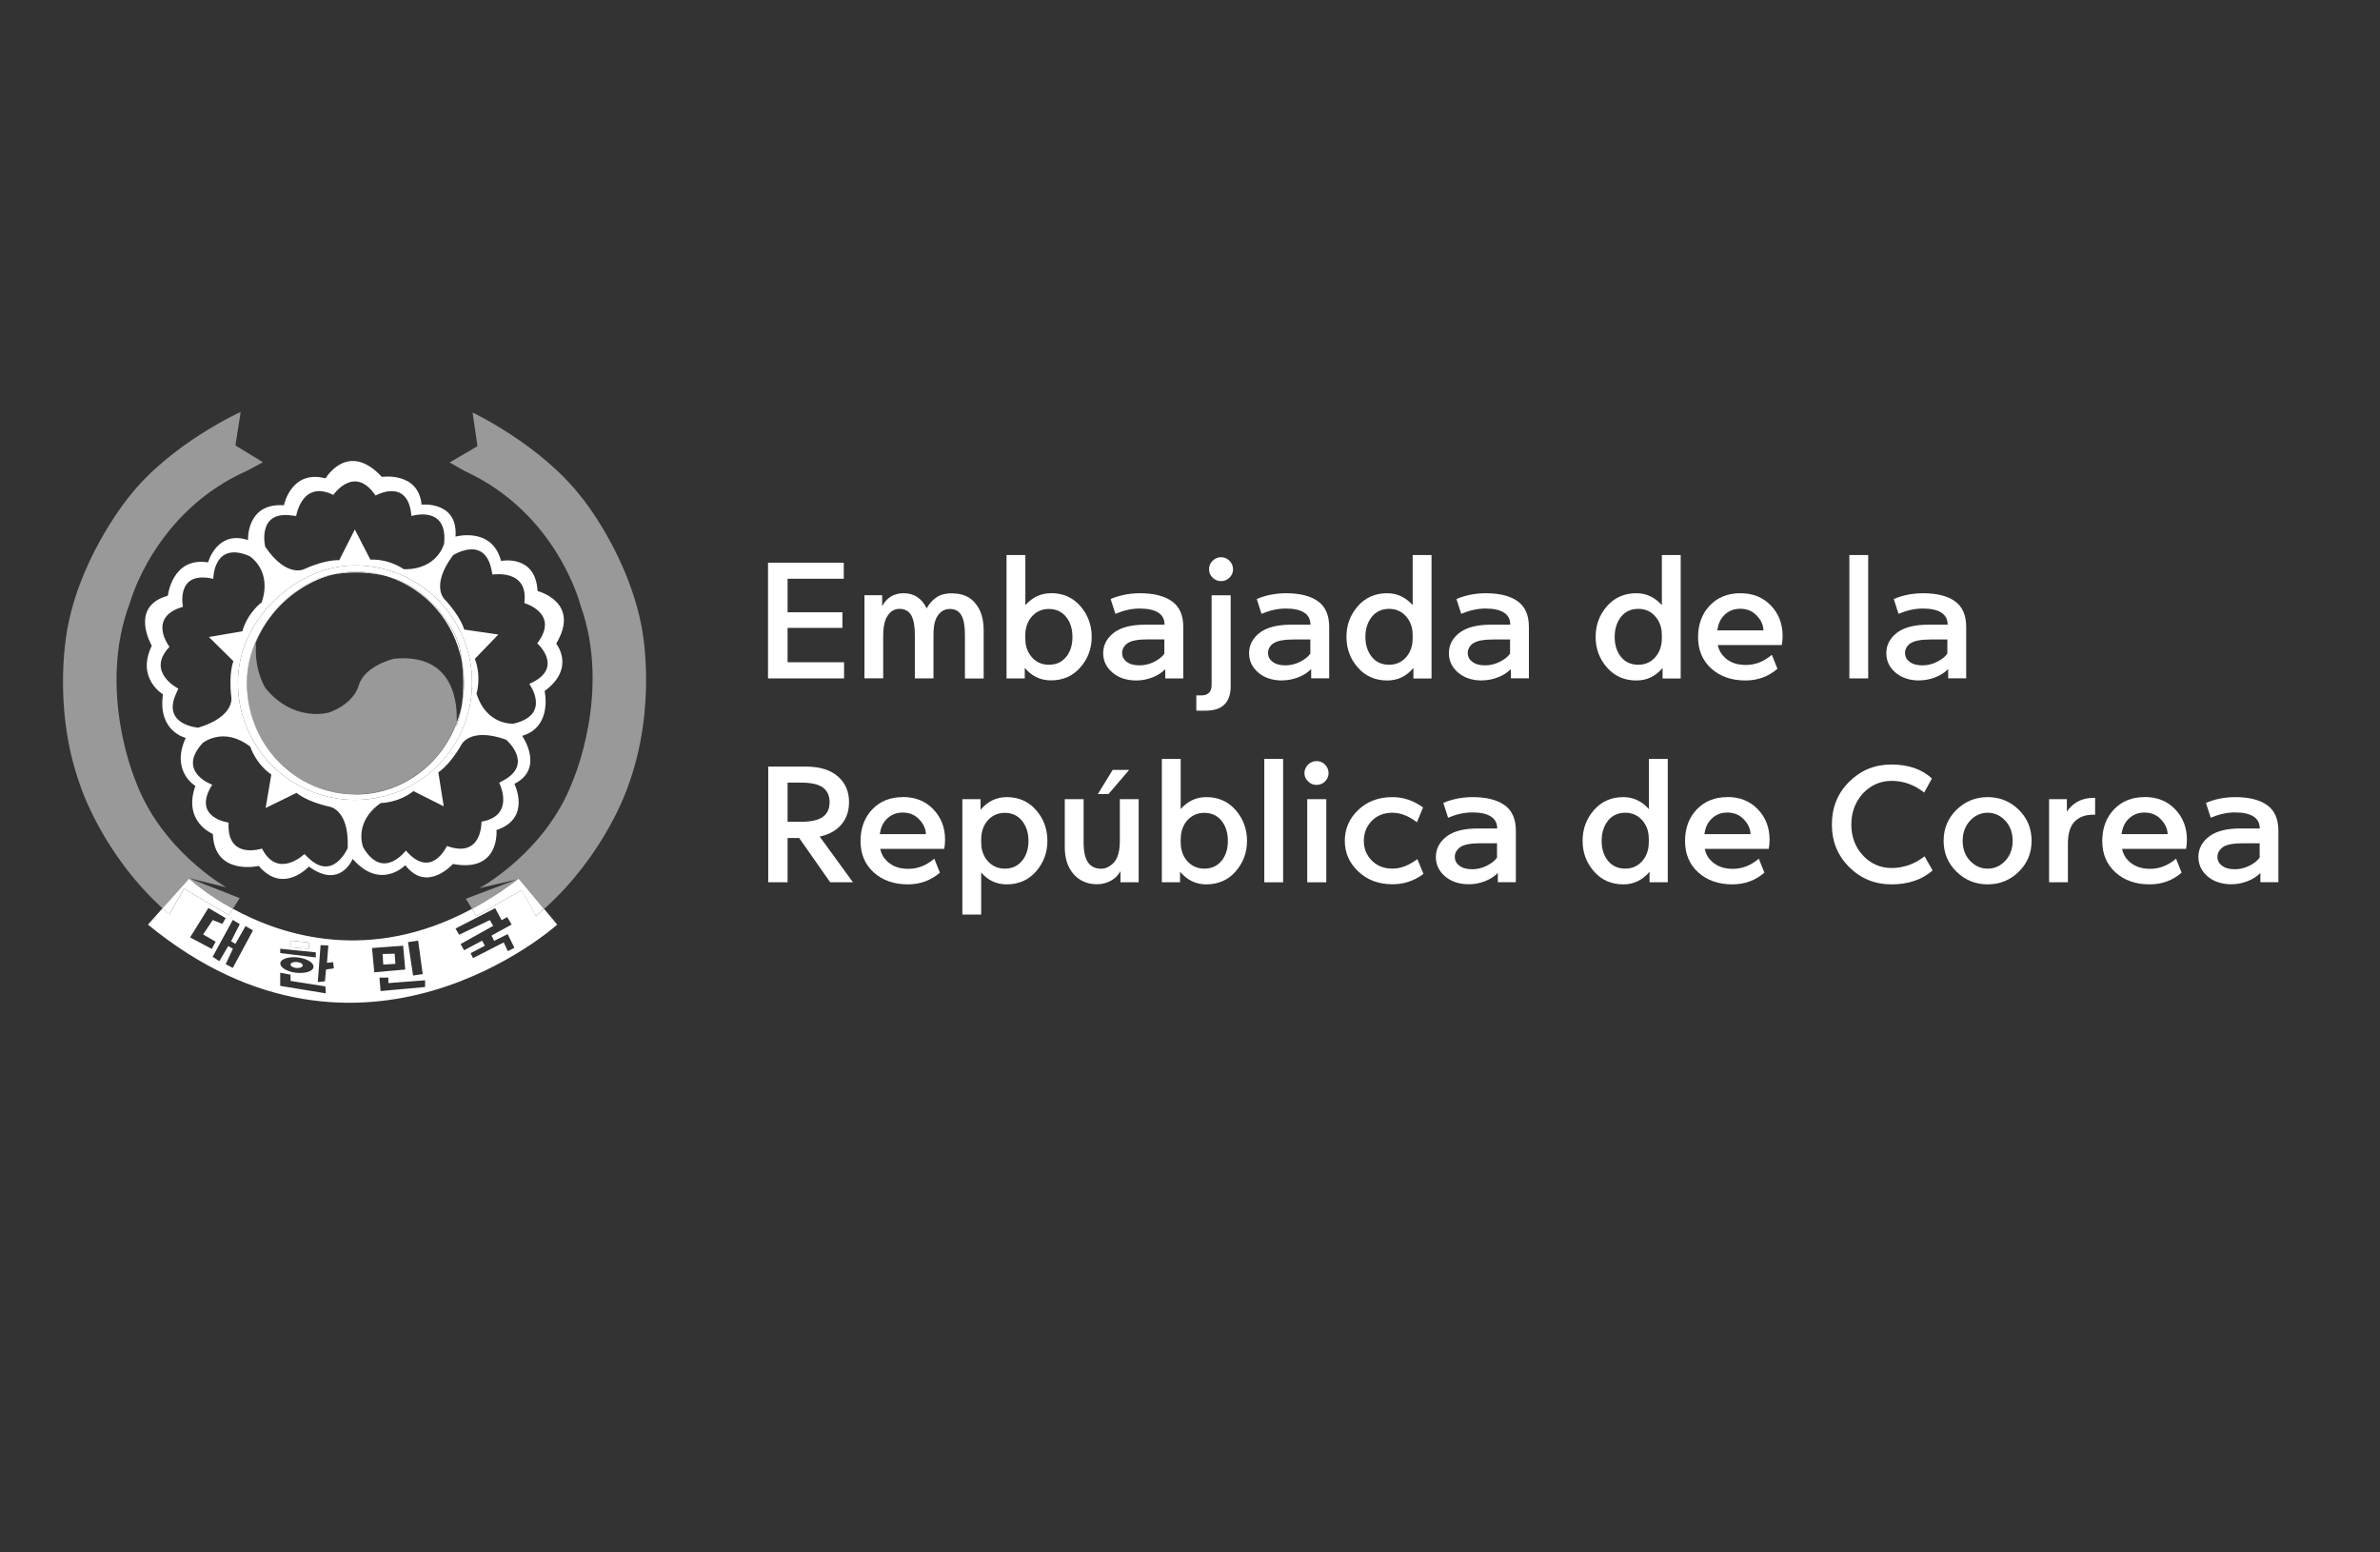 <?xml version="1.0" encoding="UTF-8"?><svg id="Capa_1" xmlns="http://www.w3.org/2000/svg" viewBox="0 0 230 150"><rect x="0" y="0" width="230" height="150" fill="#333333" stroke="none"/><defs><style>.cls-1{fill:none;}.cls-2,.cls-3{fill:#fff;}.cls-3{opacity:.5;}</style></defs><g><polygon class="cls-1" points="47.74 90.89 47.48 90.38 49.43 89.31 48.99 88.59 48.46 88.89 47.83 87.73 44 89.71 44.35 90.31 47.32 88.89 47.64 89.45 44.49 91.21 44.84 91.82 46.58 90.89 46.85 91.38 45.46 92.1 45.7 92.57 48.67 91.05 49.06 91.89 49.69 91.56 49.04 90.24 47.74 90.89"/><polygon class="cls-1" points="28.08 94.79 28.08 94.18 27.08 94 27.08 95.27 31.47 95.99 31.45 95.32 28.08 94.79"/><polygon class="cls-1" points="19.63 90.28 20.56 88.89 21.49 89.26 21.81 88.71 20.14 87.73 18.38 90.56 20.47 91.68 20.84 90.98 19.63 90.28"/><path class="cls-1" d="M27.09,93.06c-.05,.41,.63,.82,1.52,.93,.88,.11,1.64-.14,1.69-.55,.05-.41-.63-.82-1.51-.93-.88-.11-1.64,.14-1.69,.55Zm2.17,.23c-.01,.16-.29,.27-.62,.24-.32-.03-.58-.18-.56-.34,.01-.16,.29-.27,.61-.24,.33,.03,.58,.18,.57,.34Z"/><polygon class="cls-1" points="30.52 92.02 27.08 91.68 27.08 92.1 30.52 92.51 30.52 92.02"/><polygon class="cls-1" points="37.53 94.46 36.67 94.46 36.78 95.76 41.08 95.37 41.08 94.73 37.53 95 37.53 94.46"/><path class="cls-1" d="M38.96,91.38l-3.01,.22,.22,2.35,2.99-.27-.2-2.3Zm-1.92,1.83l-.07-1.02,1.17-.03,.08,.98-1.18,.08Z"/><polygon class="cls-1" points="40.85 94.11 40.41 90.89 39.43 91.03 39.92 94.25 40.85 94.11"/><polygon class="cls-1" points="31.58 93.02 31.72 91.35 30.97 91.31 30.7 94.89 31.39 94.82 31.51 93.66 32.24 93.56 32.19 92.96 31.58 93.02"/><polygon class="cls-1" points="22.76 91.21 22.35 90.96 23.19 89.31 22.51 88.89 20.56 92.46 21.21 92.88 22.07 91.42 22.51 91.68 21.81 93.16 22.51 93.53 24.46 89.91 23.74 89.5 22.76 91.21"/><path class="cls-3" d="M56.25,48.12c-3.9-5.11-10.58-8.26-10.58-8.26l.47,3.25-2.69,1.58,1.49,.84c8.91,4.08,11.14,12.9,11.14,12.9,3.06,8.45-.75,17.08-.75,17.08-2.6,6.87-9.01,10.31-9.01,10.31l3.62-.84-4.92,1.86,.6,.98c1.48-.79,2.98-1.76,4.52-2.94l2.45,2.94c5.89-5.27,8.03-11.66,8.03-11.66,2.98-7.89,1.4-15.51,1.4-15.51-1.3-7.05-5.76-12.53-5.76-12.53Z"/><path class="cls-3" d="M22.51,87.81l.65-1.03-4.89-1.93,3.61,.89s-6.36-3.54-8.84-10.45c0,0-3.67-8.69-.47-17.09,0,0,2.37-8.78,11.34-12.73l1.5-.81-2.66-1.62,.51-3.24s-6.73,3.05-10.71,8.1c0,0-4.54,5.41-5.96,12.44,0,0-1.7,7.59,1.15,15.52,0,0,2.06,6.52,7.97,11.91l2.58-2.88s1.54,1.45,4.23,2.92Z"/><path class="cls-2" d="M50.4,86l-4.37,2.51-.42-.69c-9.88,5.3-18.31,2.61-23.1-.01l-.4,.62-4.32-2.57-1.43,2.48c-.22-.19-.44-.38-.65-.58l-1.41,1.58c20.71,16.99,39.55,0,39.55,0l-1.26-1.51c-.26,.23-.52,.46-.79,.68l-1.39-2.51Zm-22.32,4.88l1.76,.19v.6l-1.76-.14v-.65Zm-1,.79l3.44,.35v.49l-3.44-.42v-.42Zm3.22,1.77c-.05,.41-.8,.65-1.69,.55-.89-.1-1.56-.52-1.52-.93,.05-.41,.81-.65,1.69-.55,.89,.11,1.57,.52,1.51,.93Zm-11.92-2.88l1.76-2.83,1.67,.98-.32,.56-.93-.37-.93,1.39,1.21,.7-.37,.7-2.09-1.11Zm4.13,2.97l-.7-.37,.7-1.49-.45-.26-.86,1.46-.65-.42,1.95-3.57,.67,.42-.84,1.65,.42,.25,.98-1.72,.72,.42-1.95,3.62Zm4.57,1.74v-1.28l1,.19v.6l3.37,.53,.03,.67-4.39-.72Zm4.43-1.61l-.11,1.16-.69,.07,.27-3.57,.75,.04-.13,1.67,.6-.06,.06,.6-.73,.1Zm8.9-2.77l.44,3.23-.93,.14-.49-3.23,.98-.14Zm-4.46,.71l3.01-.22,.2,2.3-2.99,.27-.22-2.35Zm5.13,3.77l-4.3,.39-.11-1.3h.86v.53l3.55-.27v.64Zm7.99-3.48l-.39-.83-2.97,1.52-.23-.48,1.38-.72-.27-.49-1.74,.93-.34-.6,3.15-1.76-.32-.56-2.97,1.42-.35-.6,3.83-1.97,.63,1.16,.53-.3,.44,.72-1.95,1.07,.26,.51,1.3-.65,.65,1.32-.62,.32Z"/><path class="cls-2" d="M45.61,87.82l.42,.69,4.37-2.51,1.39,2.51c.27-.22,.53-.45,.79-.68l-2.45-2.94c-1.53,1.18-3.04,2.14-4.52,2.94Z"/><path class="cls-2" d="M17.79,85.86l4.32,2.57,.4-.62c-2.69-1.47-4.23-2.92-4.23-2.92l-2.58,2.88c.21,.19,.43,.39,.65,.58l1.43-2.48Z"/><polygon class="cls-2" points="29.84 91.07 28.08 90.89 28.08 91.54 29.84 91.68 29.84 91.07"/><path class="cls-2" d="M28.08,93.19c-.02,.16,.24,.31,.56,.34,.33,.03,.6-.08,.62-.24,.01-.16-.24-.31-.57-.34-.32-.03-.6,.08-.61,.24Z"/><polygon class="cls-2" points="36.97 92.18 37.04 93.2 38.21 93.13 38.14 92.15 36.97 92.18"/><path class="cls-2" d="M23.95,52.17l-.49-.12c-2.6-.5-3.35,2.29-3.35,2.29-3.48-.56-3.89,3.22-3.89,3.22-3.78,1.05-1.55,4.83-1.55,4.83-1.54,3.16,1.08,4.7,1.08,4.7-.53,3.59,2.2,4.21,2.2,4.21-1.49,3.22,.93,4.64,.93,4.64-1.24,3.47,1.69,4.64,1.69,4.64,.14,4.09,4.44,3.09,4.44,3.09,2.35,2.79,4.84,.06,4.84,.06,3.05,2.23,4.23-.74,4.23-.74,2.69,3.09,5.09,.61,5.09,.61,2.09,2.72,4.6-.12,4.6-.12,4.58,.87,4.21-3.28,4.21-3.28,3.41-1.12,1.73-4.46,1.73-4.46,2.96-1.49,.75-4.64,.75-4.64,2.97-.87,2.17-4.33,2.17-4.33,3.04-2.23,1.12-4.58,1.12-4.58,2.41-4.02-1.8-5.08-1.8-5.08-.19-3.59-3.53-2.91-3.53-2.91-.87-3.34-4.4-2.35-4.4-2.35,.25-3.47-3.28-3.09-3.28-3.09-.31-3.22-3.84-2.68-3.84-2.68-3.28-3.54-5.44,.14-5.44,.14-3.34-.87-4.02,2.6-4.02,2.6-3.65-.25-3.47,3.34-3.47,3.34Zm-6.92,14.82l.21-.45s-3.19-1.6-.86-4.04c0,0-2.21-2.85,1.3-3.87,0,0-.75-3.55,2.93-2.7,0,0,.01-3.7,3.5-2.2,0,0,2.23,1.36,1.18,4.47,0,0-1.35,.97-1.87,2.8l-3.23,.55,2.37,2.34s-.49,1.14-.2,3.51c0,0,.32,1.85-3.2,2.91,0,0-3.56-.25-2.13-3.31Zm16.57,14.96s-1.42,3.27-3.82,.92l-.36-.35s-2.57,2.48-4.1-.53c0,0-3.42,1.15-3.23-2.51,0,0-3.6-.46-1.58-3.66,0,0-3.49-1.23-.92-4.03,0,0,2.02-1.65,4.6,.36,0,0,.47,1.59,2.03,2.69l-.55,3.23,2.99-1.46s.92,.84,3.25,1.35c0,0,1.85,.31,1.69,3.98Zm.71-4.66c-6.25,0-11.32-5.07-11.32-11.33s5.79-11.33,11.32-11.33c6.25,0,11.31,5.07,11.31,11.33s-5.07,11.33-11.31,11.33Zm14.37-1.9l-.44,.24s1.62,3.18-1.71,3.76c0,0,.1,3.6-3.34,2.35,0,0-1.5,3.31-3.97,.44,0,0-2.2,2.98-4.12-.3,0,0-.99-2.42,1.7-4.29,0,0,1.66,.01,3.16-1.15l2.92,1.47-.52-3.29s1.07-.63,2.25-2.7c0,0,.84-1.68,4.3-.45,0,0,2.71,2.31-.24,3.93Zm-4.87-21.76s3.01-1.91,3.68,1.4l.1,.49s3.52-.6,3.08,2.75c0,0,3.47,.98,1.25,3.89,0,0,2.71,2.41-.77,3.92,0,0,2.19,2.98-1.51,3.84,0,0-2.6,.23-3.59-2.9,0,0,.51-1.58-.16-3.36l2.27-2.35-3.3-.48s-.29-1.21-1.92-2.95c0,0-1.35-1.3,.85-4.24Zm-15.68-3.83l.49,.06s.56-3.53,3.59-2.04c0,0,2.04-2.97,4.08,.06,0,0,3.16-1.79,3.47,1.98,0,0,3.53-1.11,3.16,2.66,0,0-.62,2.54-3.9,2.48,0,0-1.33-.99-3.23-.93l-1.5-2.91-1.51,2.97s-1.24-.12-3.4,.87c0,0-1.67,.87-3.75-2.17,0,0-.83-3.47,2.51-3.03Z"/><path class="cls-2" d="M45.62,65.96c0-6.26-5.07-11.33-11.31-11.33-5.53,0-11.32,5.07-11.32,11.33s5.07,11.33,11.32,11.33,11.31-5.07,11.31-11.33Zm-11.27,10.8c-5.79,0-10.49-4.82-10.49-10.77,0-2.38,.88-4.58,2.25-6.36,1.07-1.48,2.82-3.21,5.5-4,0,0,.24-.06,.65-.13,.7-.17,1.4-.27,2.1-.27,.99,0,1.94,.15,2.85,.41,.04,0,.08,.02,.12,.03,.07,.02,.14,.04,.2,.06,1.26,.35,2.55,.97,3.7,2.04,0,0,2.27,1.87,3.13,4.57,0,0,.17,.63,.29,1.62,.12,.66,.19,1.34,.19,2.03,0,.76-.08,1.49-.22,2.21-.11,.67-.27,1.36-.51,2.03,0,0,.02-.15,.03-.39-1.51,4.05-5.31,6.93-9.79,6.93Z"/><path class="cls-2" d="M37.32,55.67c.07,.02,.14,.04,.2,.06-.07-.02-.14-.04-.2-.06Z"/><path class="cls-2" d="M44.61,68.2c.14-.71,.22-1.45,.22-2.21,0-.7-.07-1.37-.19-2.03,.14,1.1,.22,2.63-.03,4.24Z"/><path class="cls-3" d="M37.99,63.68s-2.75,.63-3.33,2.57c0,0-.37,1.69-2.88,2.6,0,0-3.4,1-6.14-2.38,0,0-1.02-1.58-.91-4.02l-.02-.3s.41-1.16,1.39-2.53c-1.37,1.78-2.25,3.98-2.25,6.36,0,5.95,4.7,10.77,10.49,10.77,4.47,0,8.28-2.88,9.79-6.93,.08-1.5-.04-6.81-6.14-6.16Z"/><path class="cls-2" d="M37.2,55.64c-.91-.26-1.86-.41-2.85-.41-.7,0-1.4,.1-2.1,.27,.96-.17,2.88-.37,4.95,.14Z"/><path class="cls-2" d="M37.2,55.64s.08,.02,.12,.03c-.04-.01-.08-.02-.12-.03Z"/><path class="cls-2" d="M44.64,63.96c-.12-.99-.29-1.62-.29-1.62-.86-2.71-3.13-4.57-3.13-4.57-1.15-1.07-2.44-1.69-3.7-2.04,3.63,1.18,6.39,4.33,7.12,8.23Z"/><path class="cls-2" d="M44.1,70.23c.24-.67,.4-1.35,.51-2.03-.11,.56-.28,1.11-.48,1.64-.01,.24-.03,.39-.03,.39Z"/><path class="cls-2" d="M32.25,55.49c-.41,.07-.65,.13-.65,.13-2.68,.79-4.43,2.52-5.5,4,1.58-2.06,3.81-3.55,6.15-4.13Z"/></g><g><path class="cls-1" d="M97.11,78.53c-.64,0-1.17,.22-1.59,.67-.38,.4-.61,.91-.67,1.51-.03,.34-.03,.68,0,1.03,.07,.6,.29,1.11,.67,1.51,.43,.45,.96,.67,1.59,.67,.7,0,1.26-.26,1.67-.76,.41-.51,.62-1.15,.62-1.93s-.21-1.42-.62-1.94c-.41-.51-.96-.77-1.67-.77Z"/><path class="cls-1" d="M87.24,78.51c-.66,0-1.2,.24-1.62,.71-.32,.35-.52,.81-.59,1.38h4.47c-.02-.53-.24-1-.66-1.44-.42-.43-.95-.65-1.59-.65Z"/><path class="cls-1" d="M80.17,77.51c0-.62-.21-1.09-.64-1.41-.43-.32-1.12-.48-2.09-.48h-1.33v3.78h1.33c.96,0,1.66-.16,2.09-.48,.43-.32,.64-.79,.64-1.41Z"/><path class="cls-1" d="M116.38,78.53c-.64,0-1.17,.22-1.59,.67-.38,.4-.61,.91-.67,1.51-.03,.34-.03,.68,0,1.03,.07,.6,.29,1.11,.67,1.51,.43,.45,.96,.67,1.59,.67,.7,0,1.26-.26,1.67-.76,.41-.51,.61-1.15,.61-1.93s-.2-1.42-.61-1.94c-.41-.51-.97-.77-1.67-.77Z"/><path class="cls-1" d="M134.24,58.83c-.7,0-1.26,.26-1.67,.77-.41,.51-.62,1.16-.62,1.94s.21,1.42,.62,1.93c.41,.51,.97,.76,1.67,.76,.63,0,1.17-.22,1.59-.67,.38-.41,.61-.91,.67-1.51,.03-.35,.03-.69,0-1.03-.07-.6-.29-1.11-.67-1.51-.43-.45-.96-.67-1.59-.67Z"/><path class="cls-1" d="M157.06,78.53c-.7,0-1.26,.26-1.67,.77-.41,.51-.61,1.16-.61,1.94s.21,1.42,.61,1.93c.41,.51,.97,.76,1.67,.76,.63,0,1.17-.23,1.59-.67,.38-.4,.61-.91,.67-1.51,.03-.35,.03-.69,0-1.03-.07-.6-.29-1.11-.67-1.51-.43-.45-.96-.67-1.59-.67Z"/><path class="cls-1" d="M141.14,81.85c-.36,.26-.54,.58-.54,.95,0,.35,.15,.64,.45,.86,.3,.22,.71,.34,1.24,.34,.47,0,.94-.11,1.4-.34,.46-.23,.79-.5,1-.8v-1.36h-1.62c-.92,0-1.56,.12-1.92,.36Z"/><path class="cls-1" d="M108.99,62.15c-.36,.26-.54,.58-.54,.95,0,.35,.15,.64,.45,.86,.3,.22,.71,.34,1.24,.34,.47,0,.94-.11,1.4-.34,.46-.23,.79-.5,1-.8v-1.36h-1.62c-.92,0-1.56,.12-1.92,.36Z"/><path class="cls-1" d="M101.37,58.83c-.64,0-1.17,.22-1.59,.67-.38,.41-.61,.91-.67,1.51-.03,.34-.03,.68,0,1.03,.07,.6,.29,1.11,.67,1.51,.43,.45,.96,.67,1.59,.67,.7,0,1.26-.25,1.67-.76,.41-.51,.61-1.15,.61-1.93s-.2-1.42-.61-1.94c-.41-.51-.96-.77-1.67-.77Z"/><path class="cls-1" d="M184.56,63.96c.3,.22,.71,.34,1.24,.34,.47,0,.94-.11,1.4-.34,.46-.23,.79-.5,1-.8v-1.36h-1.62c-.92,0-1.56,.12-1.92,.36-.36,.26-.54,.58-.54,.95,0,.35,.15,.64,.45,.86Z"/><path class="cls-1" d="M192.08,78.53c-.66,0-1.22,.26-1.7,.77-.48,.51-.71,1.16-.71,1.94s.24,1.42,.71,1.93c.48,.51,1.04,.76,1.7,.76s1.24-.26,1.71-.76c.47-.51,.71-1.15,.71-1.93s-.24-1.42-.71-1.94c-.47-.51-1.04-.77-1.71-.77Z"/><path class="cls-1" d="M168.18,58.81c-.66,0-1.2,.24-1.62,.7-.32,.35-.52,.81-.59,1.38h4.47c-.02-.52-.24-1-.66-1.44-.42-.43-.95-.65-1.59-.65Z"/><path class="cls-1" d="M142.3,63.96c.3,.22,.71,.34,1.24,.34,.47,0,.94-.11,1.4-.34,.46-.23,.79-.5,1-.8v-1.36h-1.62c-.92,0-1.56,.12-1.92,.36-.36,.26-.54,.58-.54,.95,0,.35,.15,.64,.45,.86Z"/><path class="cls-1" d="M214.83,81.85c-.36,.26-.54,.58-.54,.95,0,.35,.15,.64,.45,.86,.3,.22,.71,.34,1.24,.34,.47,0,.94-.11,1.4-.34,.46-.23,.79-.5,1-.8v-1.36h-1.62c-.92,0-1.56,.12-1.92,.36Z"/><path class="cls-1" d="M207.24,78.51c-.66,0-1.2,.24-1.62,.71-.32,.35-.52,.81-.59,1.38h4.47c-.02-.53-.24-1-.66-1.44-.41-.43-.94-.65-1.59-.65Z"/><path class="cls-1" d="M158.32,58.83c-.7,0-1.26,.26-1.67,.77-.41,.51-.61,1.16-.61,1.94s.21,1.42,.61,1.93c.41,.51,.97,.76,1.67,.76,.64,0,1.17-.22,1.59-.67,.38-.41,.61-.91,.67-1.51,.03-.35,.03-.69,0-1.03-.07-.6-.29-1.11-.67-1.51-.43-.45-.96-.67-1.59-.67Z"/><path class="cls-1" d="M123,63.96c.3,.22,.71,.34,1.24,.34,.47,0,.94-.11,1.4-.34,.46-.23,.79-.5,1-.8v-1.36h-1.62c-.92,0-1.56,.12-1.92,.36-.36,.26-.54,.58-.54,.95,0,.35,.15,.64,.45,.86Z"/><path class="cls-1" d="M166.93,78.51c-.66,0-1.2,.24-1.62,.71-.32,.35-.52,.81-.59,1.38h4.47c-.02-.53-.24-1-.66-1.44-.42-.43-.95-.65-1.59-.65Z"/><polygon class="cls-2" points="81.57 63.99 76.11 63.99 76.11 60.67 81.41 60.67 81.41 59.16 76.11 59.16 76.11 55.92 81.54 55.92 81.54 54.37 74.22 54.37 74.22 65.55 81.57 65.55 81.57 63.99"/><path class="cls-2" d="M92.08,57.32c-.64,0-1.15,.12-1.54,.37-.39,.25-.72,.61-.99,1.09-.47-.97-1.21-1.46-2.22-1.46-.94,0-1.64,.42-2.08,1.26v-1.07h-1.71v8.03h1.81v-4.1c0-.66,.08-1.18,.23-1.58,.15-.34,.34-.6,.56-.77,.22-.17,.48-.26,.79-.26,.51,0,.89,.21,1.13,.62,.23,.41,.35,1.04,.35,1.9v4.2h1.8v-4.2c0-.63,.07-1.13,.21-1.48,.14-.34,.33-.6,.56-.77,.23-.17,.5-.26,.8-.26,.53,0,.9,.21,1.13,.62,.23,.41,.34,1.04,.34,1.9v4.2h1.81v-4.66c0-1.08-.26-1.95-.79-2.59-.52-.65-1.26-.97-2.2-.97Z"/><path class="cls-2" d="M101.55,57.32c-.95,0-1.77,.38-2.46,1.15v-4.84h-1.82v11.92h1.76v-1.02c.68,.81,1.52,1.21,2.53,1.21,1.17,0,2.12-.42,2.85-1.26,.73-.84,1.09-1.82,1.09-2.95s-.37-2.13-1.09-2.96c-.73-.84-1.68-1.26-2.85-1.26Zm1.48,6.15c-.41,.51-.96,.76-1.67,.76-.64,0-1.17-.22-1.59-.67-.38-.41-.61-.91-.67-1.51-.03-.35-.03-.69,0-1.03,.07-.6,.29-1.11,.67-1.51,.43-.45,.96-.67,1.59-.67,.7,0,1.26,.26,1.67,.77,.41,.51,.61,1.16,.61,1.94s-.2,1.42-.61,1.93Z"/><path class="cls-2" d="M113.25,58.1c-.72-.52-1.76-.78-3.1-.78h-.03c-1.02,.01-1.95,.2-2.79,.56l.46,1.43c.82-.34,1.59-.51,2.32-.51h.05c.77,0,1.35,.13,1.77,.39,.41,.26,.61,.65,.61,1.17h-1.9c-1.26,0-2.23,.24-2.91,.71-.74,.54-1.12,1.22-1.12,2.04,0,.75,.3,1.37,.9,1.88,.6,.51,1.37,.76,2.32,.76,.51,0,1.02-.1,1.52-.29,.5-.19,.92-.46,1.26-.8v.89h1.74v-4.97c0-1.13-.36-1.95-1.08-2.47Zm-.72,5.05c-.21,.31-.54,.57-1,.8-.46,.23-.93,.34-1.4,.34-.53,0-.94-.11-1.24-.34-.3-.22-.45-.51-.45-.86,0-.37,.18-.69,.54-.95,.36-.24,1-.36,1.92-.36h1.62v1.36Z"/><path class="cls-2" d="M118.29,68.11c.43-.42,.64-1,.64-1.76v-8.83h-1.84v8.65c0,.33-.08,.57-.23,.74-.17,.19-.42,.28-.72,.28h-.53v1.48h.82c.86,0,1.48-.19,1.85-.56Z"/><path class="cls-2" d="M118,56.15c.32,0,.59-.11,.82-.34,.23-.23,.34-.5,.34-.8s-.11-.59-.34-.82c-.23-.23-.5-.35-.82-.35s-.59,.12-.82,.35c-.23,.23-.34,.5-.34,.82s.11,.57,.34,.8c.23,.23,.5,.34,.82,.34Z"/><path class="cls-2" d="M123.93,65.74c.51,0,1.02-.1,1.52-.29,.5-.19,.92-.46,1.26-.8v.89h1.74v-4.97c0-1.13-.36-1.95-1.08-2.47-.72-.52-1.76-.78-3.1-.78h-.03c-1.02,.01-1.95,.2-2.79,.56l.46,1.43c.82-.34,1.59-.51,2.31-.51h.05c.77,0,1.35,.13,1.76,.39,.41,.26,.61,.65,.61,1.17h-1.9c-1.26,0-2.23,.24-2.91,.71-.75,.54-1.12,1.22-1.12,2.04,0,.75,.3,1.37,.89,1.88,.6,.51,1.37,.76,2.32,.76Zm-.84-3.59c.36-.24,1-.36,1.92-.36h1.62v1.36c-.21,.31-.54,.57-1,.8-.46,.23-.93,.34-1.4,.34-.53,0-.94-.11-1.24-.34-.3-.22-.45-.51-.45-.86,0-.37,.18-.69,.54-.95Z"/><path class="cls-2" d="M138.34,65.55v-11.92h-1.82v4.84c-.69-.77-1.51-1.15-2.46-1.15-1.17,0-2.12,.42-2.85,1.26-.73,.84-1.09,1.82-1.09,2.96s.36,2.11,1.09,2.95c.73,.84,1.68,1.26,2.85,1.26,1.01,0,1.85-.4,2.53-1.21v1.02h1.76Zm-1.84-3.5c-.07,.6-.29,1.11-.67,1.51-.43,.45-.96,.67-1.59,.67-.7,0-1.26-.25-1.67-.76-.41-.51-.62-1.15-.62-1.93s.21-1.42,.62-1.94c.41-.51,.97-.77,1.67-.77,.63,0,1.17,.22,1.59,.67,.38,.41,.61,.91,.67,1.51,.03,.34,.03,.68,0,1.03Z"/><path class="cls-2" d="M143.23,65.74c.51,0,1.02-.1,1.52-.29,.5-.19,.92-.46,1.26-.8v.89h1.74v-4.97c0-1.13-.36-1.95-1.08-2.47-.72-.52-1.76-.78-3.1-.78h-.03c-1.02,.01-1.95,.2-2.79,.56l.46,1.43c.82-.34,1.59-.51,2.31-.51h.05c.77,0,1.36,.13,1.77,.39,.41,.26,.61,.65,.61,1.17h-1.9c-1.26,0-2.23,.24-2.91,.71-.75,.54-1.12,1.22-1.12,2.04,0,.75,.3,1.37,.89,1.88,.6,.51,1.37,.76,2.32,.76Zm-.84-3.59c.36-.24,1-.36,1.92-.36h1.62v1.36c-.21,.31-.54,.57-1,.8-.46,.23-.93,.34-1.4,.34-.53,0-.94-.11-1.24-.34-.3-.22-.45-.51-.45-.86,0-.37,.18-.69,.54-.95Z"/><path class="cls-2" d="M162.42,65.55v-11.92h-1.82v4.84c-.69-.77-1.51-1.15-2.46-1.15-1.17,0-2.12,.42-2.85,1.26-.73,.84-1.09,1.82-1.09,2.96s.36,2.11,1.09,2.95c.73,.84,1.68,1.26,2.85,1.26,1.01,0,1.85-.4,2.53-1.21v1.02h1.76Zm-1.84-3.5c-.07,.6-.29,1.11-.67,1.51-.43,.45-.96,.67-1.59,.67-.7,0-1.26-.25-1.67-.76-.41-.51-.61-1.15-.61-1.93s.21-1.42,.61-1.94c.41-.51,.97-.77,1.67-.77,.64,0,1.17,.22,1.59,.67,.38,.41,.61,.91,.67,1.51,.03,.34,.03,.68,0,1.03Z"/><path class="cls-2" d="M168.18,57.32c-1.21,0-2.2,.4-2.95,1.19-.75,.79-1.13,1.81-1.13,3.05s.42,2.26,1.27,3.03c.85,.77,1.95,1.16,3.31,1.16,1.19,0,2.22-.38,3.09-1.13l-.54-1.35c-.78,.66-1.61,.98-2.5,.98s-1.52-.23-2.04-.71c-.35-.32-.58-.72-.69-1.21h6.19c.05-.27,.08-.57,.08-.89,0-1.17-.38-2.15-1.14-2.94-.76-.79-1.74-1.18-2.95-1.18Zm-2.22,3.58c.08-.57,.27-1.03,.59-1.38,.43-.47,.97-.7,1.62-.7s1.18,.22,1.59,.65c.42,.43,.64,.91,.66,1.44h-4.47Z"/><rect class="cls-2" x="178.72" y="53.63" width="1.82" height="11.92"/><path class="cls-2" d="M185.49,65.74c.51,0,1.02-.1,1.52-.29,.5-.19,.92-.46,1.26-.8v.89h1.74v-4.97c0-1.13-.36-1.95-1.08-2.47-.72-.52-1.76-.78-3.1-.78h-.03c-1.02,.01-1.95,.2-2.79,.56l.46,1.43c.82-.34,1.59-.51,2.32-.51h.05c.77,0,1.36,.13,1.76,.39,.41,.26,.62,.65,.62,1.17h-1.9c-1.26,0-2.23,.24-2.91,.71-.74,.54-1.12,1.22-1.12,2.04,0,.75,.3,1.37,.89,1.88,.6,.51,1.37,.76,2.32,.76Zm-.84-3.59c.36-.24,1-.36,1.92-.36h1.62v1.36c-.21,.31-.54,.57-1,.8-.46,.23-.92,.34-1.4,.34-.53,0-.94-.11-1.24-.34-.3-.22-.45-.51-.45-.86,0-.37,.18-.69,.54-.95Z"/><path class="cls-2" d="M80.97,80.01c.72-.62,1.08-1.46,1.08-2.5s-.36-1.87-1.09-2.5c-.73-.63-1.76-.94-3.11-.94h-3.61v11.18h1.87v-4.28h1.12l3,4.28h2.2l-3.22-4.42c.7-.14,1.29-.42,1.76-.82Zm-4.86-.61v-3.78h1.33c.96,0,1.66,.16,2.09,.48,.43,.32,.64,.79,.64,1.41s-.21,1.1-.64,1.41c-.43,.32-1.12,.48-2.09,.48h-1.33Z"/><path class="cls-2" d="M87.24,77.02c-1.21,0-2.2,.4-2.95,1.19-.75,.79-1.13,1.81-1.13,3.05s.42,2.26,1.27,3.03c.85,.77,1.95,1.16,3.31,1.16,1.19,0,2.22-.38,3.09-1.13l-.54-1.35c-.78,.66-1.61,.98-2.5,.98s-1.52-.24-2.04-.71c-.35-.32-.58-.72-.69-1.22h6.19c.05-.27,.08-.57,.08-.89,0-1.17-.38-2.15-1.14-2.94-.76-.79-1.74-1.18-2.95-1.18Zm-2.22,3.58c.08-.57,.27-1.03,.59-1.38,.43-.47,.97-.71,1.62-.71s1.18,.22,1.59,.65c.42,.43,.64,.91,.66,1.44h-4.47Z"/><path class="cls-2" d="M97.29,77.02c-1,0-1.84,.41-2.53,1.22v-1.02h-1.76v11.15h1.82v-4.07c.66,.77,1.48,1.15,2.46,1.15,1.17,0,2.12-.42,2.85-1.26,.73-.84,1.09-1.82,1.09-2.95s-.36-2.13-1.09-2.96c-.73-.84-1.68-1.26-2.85-1.26Zm1.48,6.15c-.41,.51-.96,.76-1.67,.76-.64,0-1.17-.23-1.59-.67-.38-.4-.61-.91-.67-1.51-.03-.35-.03-.69,0-1.03,.07-.6,.29-1.11,.67-1.51,.43-.45,.96-.67,1.59-.67,.7,0,1.26,.26,1.67,.77,.41,.51,.62,1.16,.62,1.94s-.21,1.42-.62,1.93Z"/><path class="cls-2" d="M108.22,81.26c0,.66-.09,1.18-.26,1.58-.15,.34-.37,.61-.66,.8-.28,.2-.57,.3-.87,.3-.58,0-1.01-.21-1.29-.62-.28-.41-.42-1.04-.42-1.9v-4.2h-1.82v4.66c0,1.08,.29,1.95,.86,2.59,.57,.64,1.33,.97,2.27,.97,.47,0,.93-.12,1.36-.36,.37-.21,.67-.51,.89-.9v1.07h1.76v-8.03h-1.82v4.04Z"/><path class="cls-2" d="M116.56,77.02c-.95,0-1.77,.38-2.46,1.15v-4.84h-1.82v11.92h1.76v-1.02c.68,.81,1.52,1.22,2.53,1.22,1.17,0,2.12-.42,2.85-1.26,.73-.84,1.09-1.82,1.09-2.95s-.37-2.13-1.09-2.96c-.73-.84-1.68-1.26-2.85-1.26Zm1.49,6.15c-.41,.51-.97,.76-1.67,.76-.64,0-1.17-.23-1.59-.67-.38-.4-.61-.91-.67-1.51-.03-.35-.03-.69,0-1.03,.07-.6,.29-1.11,.67-1.51,.43-.45,.96-.67,1.59-.67,.7,0,1.26,.26,1.67,.77,.41,.51,.61,1.16,.61,1.94s-.2,1.42-.61,1.93Z"/><rect class="cls-2" x="122.18" y="73.33" width="1.82" height="11.92"/><rect class="cls-2" x="126.33" y="77.22" width="1.84" height="8.03"/><path class="cls-2" d="M127.23,73.54c-.32,0-.59,.12-.82,.34-.23,.23-.35,.5-.35,.82s.12,.58,.35,.8c.23,.23,.5,.34,.82,.34s.59-.11,.82-.34c.23-.23,.34-.5,.34-.8s-.11-.59-.34-.82c-.23-.23-.5-.34-.82-.34Z"/><path class="cls-2" d="M134.57,83.93c-.82,0-1.49-.26-2-.78-.52-.52-.77-1.16-.77-1.91s.26-1.41,.77-1.93c.51-.52,1.18-.78,2-.78,.78,0,1.56,.31,2.36,.92l.59-1.43c-.92-.67-1.9-1-2.95-1-1.34,0-2.44,.41-3.31,1.24-.87,.83-1.3,1.82-1.3,2.98s.43,2.14,1.3,2.96c.87,.83,1.97,1.24,3.31,1.24,1.11,0,2.1-.33,2.99-1l-.59-1.43c-.81,.61-1.61,.92-2.4,.92Z"/><path class="cls-2" d="M145.4,77.8c-.72-.52-1.76-.78-3.1-.78h-.03c-1.02,.01-1.95,.2-2.79,.56l.46,1.43c.82-.34,1.59-.51,2.32-.51h.05c.77,0,1.35,.13,1.76,.39,.41,.26,.62,.65,.62,1.16h-1.9c-1.26,0-2.23,.24-2.91,.71-.74,.54-1.12,1.22-1.12,2.04,0,.74,.3,1.37,.89,1.88,.6,.51,1.37,.76,2.32,.76,.51,0,1.02-.1,1.52-.29,.5-.19,.92-.46,1.26-.8v.89h1.74v-4.97c0-1.13-.36-1.95-1.08-2.47Zm-.72,5.05c-.21,.31-.54,.57-1,.8-.46,.23-.92,.34-1.4,.34-.53,0-.94-.11-1.24-.34-.3-.22-.45-.51-.45-.86,0-.37,.18-.69,.54-.95,.36-.24,1-.36,1.92-.36h1.62v1.36Z"/><path class="cls-2" d="M159.34,78.17c-.69-.77-1.51-1.15-2.46-1.15-1.17,0-2.12,.42-2.85,1.26-.73,.84-1.09,1.82-1.09,2.96s.36,2.11,1.09,2.95c.73,.84,1.68,1.26,2.85,1.26,1.01,0,1.85-.41,2.53-1.22v1.02h1.76v-11.92h-1.82v4.84Zm-.02,3.58c-.07,.6-.29,1.11-.67,1.51-.43,.45-.96,.67-1.59,.67-.7,0-1.26-.26-1.67-.76-.41-.51-.61-1.15-.61-1.93s.21-1.42,.61-1.94c.41-.51,.97-.77,1.67-.77,.63,0,1.17,.22,1.59,.67,.38,.4,.61,.91,.67,1.51,.03,.34,.03,.68,0,1.03Z"/><path class="cls-2" d="M166.93,77.02c-1.22,0-2.2,.4-2.96,1.19-.75,.79-1.13,1.81-1.13,3.05s.42,2.26,1.27,3.03c.85,.77,1.95,1.16,3.31,1.16,1.19,0,2.22-.38,3.09-1.13l-.54-1.35c-.78,.66-1.61,.98-2.5,.98s-1.52-.24-2.04-.71c-.35-.32-.58-.72-.69-1.22h6.19c.05-.27,.08-.57,.08-.89,0-1.17-.38-2.15-1.14-2.94-.76-.79-1.74-1.18-2.95-1.18Zm-2.22,3.58c.08-.57,.27-1.03,.59-1.38,.43-.47,.97-.71,1.62-.71s1.18,.22,1.59,.65c.42,.43,.64,.91,.66,1.44h-4.47Z"/><path class="cls-2" d="M182.8,83.87c-1.06,0-1.98-.39-2.74-1.18-.77-.82-1.15-1.83-1.15-3.02s.38-2.2,1.15-3.04c.77-.79,1.68-1.18,2.74-1.18,1.15,0,2.2,.38,3.15,1.13l.75-1.36c-.97-.9-2.28-1.35-3.91-1.35s-2.97,.56-4.09,1.67c-1.12,1.11-1.67,2.49-1.67,4.13s.56,3,1.67,4.11c1.12,1.11,2.48,1.67,4.09,1.67s2.98-.45,3.97-1.35l-.77-1.36c-.96,.75-2.03,1.13-3.2,1.13Z"/><path class="cls-2" d="M192.08,77.02c-1.17,0-2.17,.41-3,1.22-.83,.81-1.25,1.81-1.25,3s.42,2.18,1.25,2.99c.83,.81,1.83,1.22,3,1.22s2.19-.41,3.01-1.22c.83-.81,1.24-1.81,1.24-2.99s-.41-2.19-1.24-3c-.83-.81-1.83-1.22-3.01-1.22Zm1.71,6.15c-.47,.51-1.04,.76-1.71,.76s-1.22-.26-1.7-.76c-.48-.51-.71-1.15-.71-1.93s.24-1.42,.71-1.94c.48-.51,1.04-.77,1.7-.77s1.24,.26,1.71,.77c.47,.51,.71,1.16,.71,1.94s-.24,1.42-.71,1.93Z"/><path class="cls-2" d="M200.71,77.5c-.38,.22-.71,.53-.97,.92v-1.2h-1.72v8.03h1.82v-3.74c0-.95,.21-1.65,.62-2.1,.45-.46,1.05-.69,1.81-.69h.2v-1.63h-.13c-.62,0-1.17,.14-1.63,.41Z"/><path class="cls-2" d="M207.24,77.02c-1.22,0-2.2,.4-2.95,1.19-.75,.79-1.13,1.81-1.13,3.05s.42,2.26,1.27,3.03c.85,.77,1.95,1.16,3.31,1.16,1.19,0,2.22-.38,3.09-1.13l-.54-1.35c-.78,.66-1.61,.98-2.49,.98s-1.52-.24-2.04-.71c-.35-.32-.58-.72-.69-1.22h6.19c.05-.27,.08-.57,.08-.89,0-1.17-.38-2.15-1.14-2.94-.76-.79-1.74-1.18-2.95-1.18Zm-2.22,3.58c.08-.57,.27-1.03,.59-1.38,.43-.47,.97-.71,1.62-.71s1.18,.22,1.59,.65c.42,.43,.64,.91,.66,1.44h-4.47Z"/><path class="cls-2" d="M219.1,77.8c-.72-.52-1.76-.78-3.1-.78h-.03c-1.02,.01-1.95,.2-2.79,.56l.46,1.43c.82-.34,1.59-.51,2.31-.51h.05c.77,0,1.36,.13,1.77,.39,.41,.26,.61,.65,.61,1.16h-1.9c-1.26,0-2.23,.24-2.91,.71-.75,.54-1.12,1.22-1.12,2.04,0,.74,.3,1.37,.89,1.88,.6,.51,1.37,.76,2.32,.76,.51,0,1.02-.1,1.52-.29,.5-.19,.92-.46,1.26-.8v.89h1.74v-4.97c0-1.13-.36-1.95-1.08-2.47Zm-.72,5.05c-.21,.31-.54,.57-1,.8-.46,.23-.93,.34-1.4,.34-.53,0-.94-.11-1.24-.34-.3-.22-.45-.51-.45-.86,0-.37,.18-.69,.54-.95,.36-.24,1-.36,1.92-.36h1.62v1.36Z"/><polygon class="cls-2" points="109.12 74.39 107.53 74.39 106.09 76.73 107.12 76.73 109.12 74.39"/></g></svg>